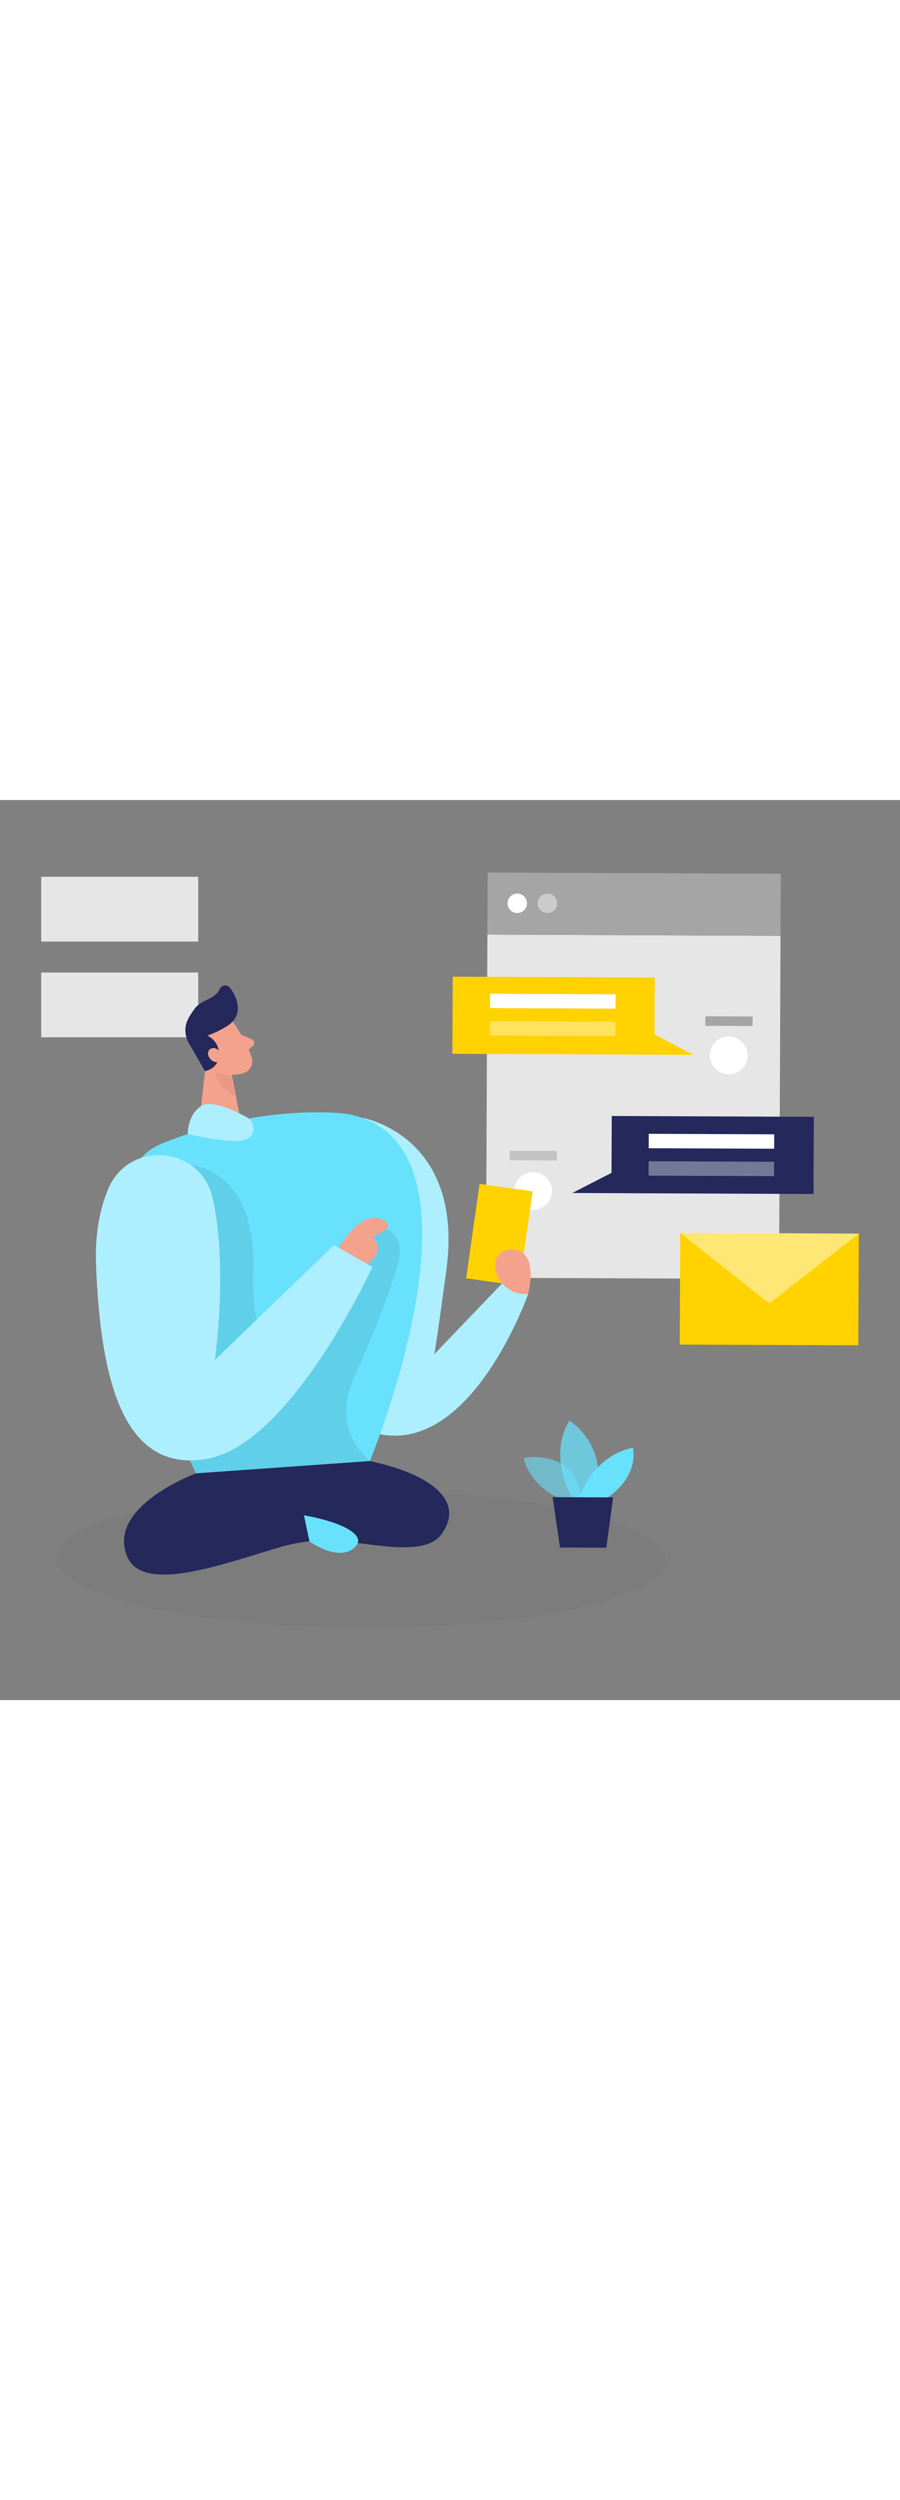 <svg id="_0067_chat" xmlns="http://www.w3.org/2000/svg" viewBox="0 0 500 500" data-imageid="chatting-40" imageName="Chatting" class="illustrations_image" style="width: 180px;"><rect x="0" y="0" width="500" height="500" fill="#808080" stroke="none"/><defs><style>.cls-1_chatting-40{fill:#fff;}.cls-2_chatting-40{fill:#f4a28c;}.cls-3_chatting-40{opacity:.46;}.cls-3_chatting-40,.cls-4_chatting-40,.cls-5_chatting-40,.cls-6_chatting-40,.cls-7_chatting-40,.cls-8_chatting-40,.cls-9_chatting-40,.cls-10_chatting-40,.cls-11_chatting-40{fill:none;}.cls-12_chatting-40{fill:#a5a5a5;}.cls-4_chatting-40{opacity:.37;}.cls-5_chatting-40{opacity:.42;}.cls-6_chatting-40{opacity:.58;}.cls-13_chatting-40{fill:#ce8172;}.cls-14_chatting-40{fill:#e6e6e6;}.cls-7_chatting-40{opacity:.03;}.cls-8_chatting-40{opacity:.73;}.cls-9_chatting-40{opacity:.08;}.cls-10_chatting-40{opacity:.31;}.cls-11_chatting-40{opacity:.55;}.cls-15_chatting-40{fill:#24285b;}.cls-16_chatting-40{fill:#000001;}.cls-17_chatting-40{fill:#ffd200;}.cls-18_chatting-40{fill:#68e1fd;}</style></defs><g id="panels_chatting-40"><rect class="cls-14_chatting-40" x="22.89" y="42.63" width="87.23" height="35.99"/><rect class="cls-14_chatting-40" x="22.89" y="95.81" width="87.23" height="35.99"/></g><g id="chats_chatting-40"><rect class="cls-14_chatting-40" x="270.38" y="75.1" width="162.84" height="190.61" transform="translate(.72 -1.47) rotate(.24)"/><rect class="cls-12_chatting-40" x="270.85" y="40.61" width="162.84" height="34.49" transform="translate(.25 -1.48) rotate(.24)"/><polygon class="cls-17_chatting-40" points="363.61 130.17 363.74 98.58 251.49 98.11 251.31 140.98 363.56 141.45 385.28 141.54 363.61 130.17"/><polygon class="cls-15_chatting-40" points="339.73 207.09 339.87 175.51 452.12 175.98 451.94 218.85 339.69 218.38 317.97 218.28 339.73 207.09"/><circle class="cls-1_chatting-40" cx="404.84" cy="141.85" r="10.49"/><circle class="cls-1_chatting-40" cx="296.18" cy="217.2" r="10.49"/><rect class="cls-1_chatting-40" x="272.26" y="107.74" width="69.71" height="8" transform="translate(.47 -1.29) rotate(.24)"/><g class="cls-4_chatting-40"><rect class="cls-1_chatting-40" x="272.19" y="122.98" width="69.71" height="8" transform="translate(.53 -1.29) rotate(.24)"/></g><rect class="cls-1_chatting-40" x="360.39" y="185.55" width="69.71" height="8" transform="translate(.8 -1.65) rotate(.24)"/><g class="cls-4_chatting-40"><rect class="cls-1_chatting-40" x="360.33" y="200.79" width="69.71" height="8" transform="translate(.86 -1.65) rotate(.24)"/></g><rect class="cls-12_chatting-40" x="391.84" y="120.19" width="26.29" height="5.29" transform="translate(.52 -1.7) rotate(.24)"/><g class="cls-11_chatting-40"><rect class="cls-12_chatting-40" x="283.12" y="194.9" width="26.29" height="5.29" transform="translate(.83 -1.24) rotate(.24)"/></g><circle class="cls-1_chatting-40" cx="287.36" cy="57.36" r="5.4"/><g class="cls-5_chatting-40"><circle class="cls-1_chatting-40" cx="304.12" cy="57.36" r="5.4"/></g></g><g id="sd_chatting-40" class="cls-7_chatting-40"><ellipse class="cls-16_chatting-40" cx="200.61" cy="421.64" rx="38.08" ry="169.44" transform="translate(-221.87 620.48) rotate(-89.76)"/></g><g id="mail_chatting-40"><rect class="cls-17_chatting-40" x="377.77" y="240.66" width="99.21" height="62.04" transform="translate(1.14 -1.79) rotate(.24)"/><g class="cls-3_chatting-40"><polygon class="cls-1_chatting-40" points="377.9 240.45 427.34 279.7 477.11 240.87 377.9 240.45"/></g></g><g id="person_chatting-40"><path class="cls-18_chatting-40 targetColor" d="m278.99,268.5l-37.71,39.37c1.91-11.2,3.83-26.12,6.59-45.99,10.55-75.96-46.84-85.41-46.84-85.41,0,0-26.96,158.78,5.53,162.17,2.31.24,4.43.44,6.41.58l-1.85,13.06c51.5,10.12,82.29-77.9,82.29-77.9l-14.42-5.89Z" style="fill: rgb(104, 225, 253);"/><g class="cls-3_chatting-40"><path class="cls-1_chatting-40" d="m278.99,268.5l-37.71,39.37c1.91-11.2,3.83-26.12,6.59-45.99,10.55-75.96-46.84-85.41-46.84-85.41,0,0-26.96,158.78,5.53,162.17,2.31.24,4.43.44,6.41.58l-1.85,13.06c51.5,10.12,82.29-77.9,82.29-77.9l-14.42-5.89Z"/></g><path class="cls-18_chatting-40 targetColor" d="m201.04,176.47c-4.26-1.53-8.75-2.33-13.26-2.64-14.23-.97-53.12-1.39-98.24,17.17-56.99,23.43,19.35,183.05,19.35,183.05l96.56-6.82s68.3-164.59-4.41-190.76Z" style="fill: rgb(104, 225, 253);"/><g class="cls-9_chatting-40"><path class="cls-16_chatting-40" d="m105.86,202.65s36.75,1.85,34.84,58.78c-1.91,56.93,23.93,42.15,23.93,42.15l42.36-66.81s13.4-1.49,15.2,12.62c1.16,9.11-15.02,47.91-26.64,74.29-6.66,15.11-2.62,32.79,9.9,43.54h0s-96.56,6.82-96.56,6.82l-3.32-7.24.3-164.16Z"/></g><path class="cls-2_chatting-40" d="m129.26,123.02s7.99,11.15,10.64,20.14c1.08,3.65-1.04,7.53-4.71,8.56-4.55,1.27-11.06,1.67-16.07-3.79l-9.63-8.22s-5.86-5.36-2.04-14.09c3.82-8.73,17.28-9.65,21.81-2.61Z"/><polygon class="cls-2_chatting-40" points="115.21 139.21 110.12 183.86 134.93 184.91 128.67 152 115.21 139.21"/><path class="cls-15_chatting-40" d="m126.63,125.25c-2,1.33-5.79,3.56-11.37,5.61,0,0,6.73,2.95,6.4,10.8-.34,7.84-7.78,8.93-7.78,8.93l-8.79-15.27c-2.7-4.37-2.82-9.87-.26-14.33,1.05-1.82,2.27-3.73,3.6-5.47,3.33-4.34,11.44-5.21,13.61-10.48.95-2.31,4.04-2.75,5.62-.81,3.41,4.21,6.89,11.95,2.14,18.17-.87,1.14-1.97,2.06-3.16,2.85Z"/><path class="cls-2_chatting-40" d="m122.7,140.55s-2.78-4.49-5.98-2.12c-3.21,2.37.77,8.88,5.77,6.75l.21-4.63Z"/><path class="cls-2_chatting-40" d="m133.93,130.31l5.98,2.6c1.48.64,1.78,2.6.57,3.67l-4.01,3.52-2.55-9.78Z"/><g class="cls-10_chatting-40"><path class="cls-13_chatting-40" d="m128.33,153.07s-4.67.22-8.96-2.66c0,0,.35,8.3,11.1,13.94l-2.14-11.28Z"/></g><path class="cls-15_chatting-40" d="m108.88,374.05s-50.1,18.4-38.13,46.36c8.98,20.97,55.06,3.27,85.23-5.5,10.79-3.14,22.05-4.22,33.24-3.22,20.69,1.86,46.96,8.33,55.87-3.65,13.1-17.62-3.52-33.17-39.65-40.82l-96.56,6.82Z"/><path class="cls-18_chatting-40 targetColor" d="m118.16,221.22c-6.54-29.24-46.59-32.7-58.1-5.03-4.5,10.83-7.4,24.75-6.68,42.53,2.53,62.37,14.62,115.45,61.53,107.27,46.91-8.18,91.98-106.63,91.98-106.63l-21.35-12.16-66.23,63.92s7.52-51.12-1.16-89.89Z" style="fill: rgb(104, 225, 253);"/><g class="cls-3_chatting-40"><path class="cls-1_chatting-40" d="m118.16,221.22c-6.54-29.24-46.59-32.7-58.1-5.03-4.5,10.83-7.4,24.75-6.68,42.53,2.53,62.37,14.62,115.45,61.53,107.27,46.91-8.18,91.98-106.63,91.98-106.63l-21.35-12.16-66.23,63.92s7.52-51.12-1.16-89.89Z"/></g><path class="cls-2_chatting-40" d="m188.22,248.67s11.3-20.18,23.14-15.91c11.84,4.27-4.52,9.73-4.52,9.73,0,0,8.3,7.32-2.75,15.22l-15.87-9.04Z"/><path class="cls-18_chatting-40 targetColor" d="m168.85,397.35l3.07,14.46s14.81,10.94,24.14,4.16c9.33-6.78-4.9-14.71-27.21-18.62Z" style="fill: rgb(104, 225, 253);"/><rect class="cls-17_chatting-40" x="262.56" y="215.03" width="29.77" height="52.99" transform="translate(36.93 -36.8) rotate(8.13)"/><path class="cls-2_chatting-40" d="m293.41,274.39s6.62-24.67-9.2-24.73c-15.82-.07-9.88,26.09,9.2,24.73Z"/><path class="cls-18_chatting-40 targetColor" d="m104.31,185.5s-.19-10.58,7.39-15.5c5.71-3.71,18.92,2.66,25.08,6.01,2.97,1.62,4.68,5.04,3.79,8.3-.56,2.05-2.09,3.98-5.66,4.71-8.92,1.82-30.6-3.53-30.6-3.53Z" style="fill: rgb(104, 225, 253);"/><g class="cls-3_chatting-40"><path class="cls-1_chatting-40" d="m104.31,185.5s-.19-10.58,7.39-15.5c5.71-3.71,18.92,2.66,25.08,6.01,2.97,1.62,4.68,5.04,3.79,8.3-.56,2.05-2.09,3.98-5.66,4.71-8.92,1.82-30.6-3.53-30.6-3.53Z"/></g></g><g id="plant_chatting-40"><g class="cls-6_chatting-40"><path class="cls-18_chatting-40 targetColor" d="m315.53,389.78s-20.17-5.51-24.55-24.28c0,0,31.25-6.32,32.14,25.94l-7.58-1.66Z" style="fill: rgb(104, 225, 253);"/></g><g class="cls-8_chatting-40"><path class="cls-18_chatting-40 targetColor" d="m318.01,387.78s-14.09-22.27-1.69-43.1c0,0,23.76,15.09,13.2,43.15l-11.51-.05Z" style="fill: rgb(104, 225, 253);"/></g><path class="cls-18_chatting-40 targetColor" d="m321.64,387.79s7.44-23.52,29.95-27.98c0,0,4.22,15.27-14.57,28.04l-15.38-.06Z" style="fill: rgb(104, 225, 253);"/><polygon class="cls-15_chatting-40" points="307.01 387.26 311.1 415.23 336.84 415.34 340.64 387.4 307.01 387.26"/></g></svg>